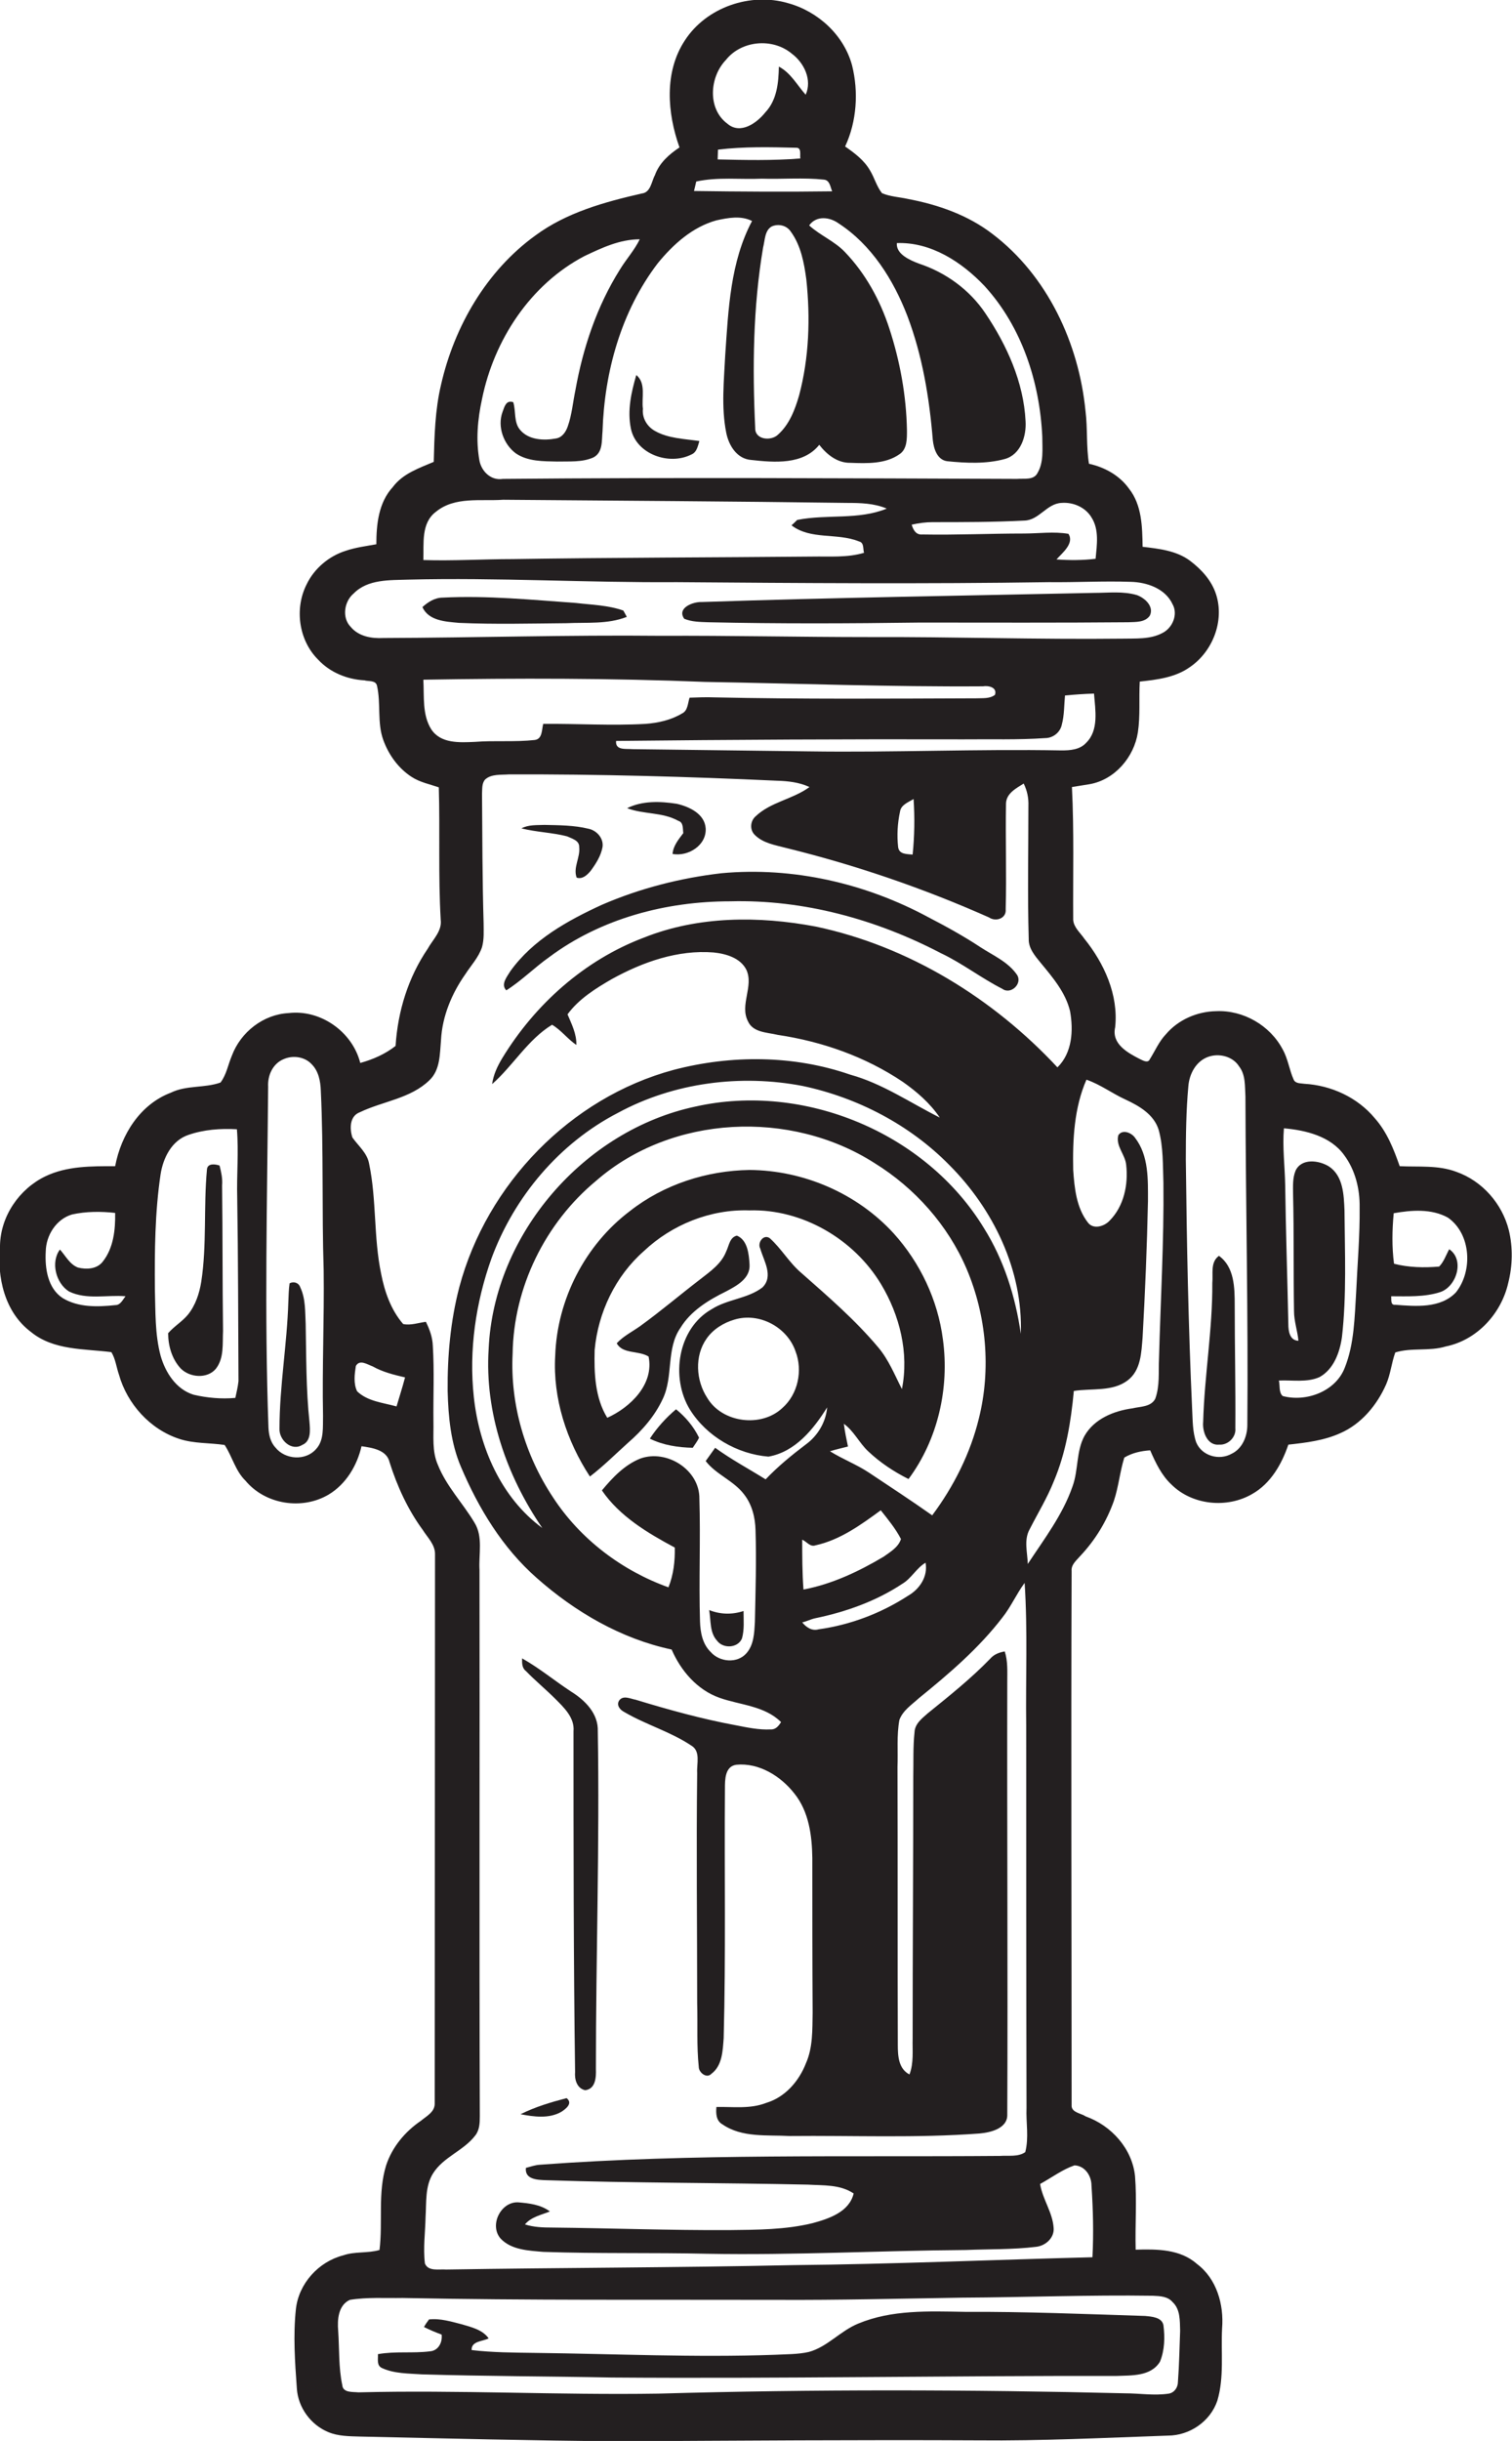 <?xml version="1.0" encoding="utf-8"?>
<!-- Generator: Adobe Illustrator 19.2.0, SVG Export Plug-In . SVG Version: 6.00 Build 0)  -->
<svg version="1.1" id="Layer_1" xmlns="http://www.w3.org/2000/svg" xmlns:xlink="http://www.w3.org/1999/xlink" x="0px" y="0px"
	 viewBox="0 0 479.3 773.2" enable-background="new 0 0 479.3 773.2" xml:space="preserve">
<g>
	<path fill="#231F20" d="M478.3,389.7c-2.1-8.4-8.4-15.6-16.6-18.5c-5.8-2.2-12-1.5-18-1.8c-1.9-5.4-4-10.8-7.9-15.2
		c-5.5-6.6-13.8-10.4-22.3-10.9c-1.2-0.2-2.8,0-3.4-1.3c-1.4-3.1-1.8-6.6-3.5-9.6c-4-7.6-12.5-12.5-21.1-12.1
		c-6,0.1-12,2.7-15.9,7.3c-2.2,2.3-3.4,5.2-5.1,7.9c-0.6,1.4-2.2,0.4-3.1,0c-3.9-2-9.1-4.8-7.9-10.1c1.1-10.3-3.5-20.3-9.8-28.1
		c-1.3-1.9-3.3-3.5-3.5-5.9c-0.1-14,0.3-28.1-0.4-42.1c1.9-0.3,3.8-0.6,5.6-0.9c8-1.4,14.1-8.6,15.3-16.4c0.8-5.3,0.3-10.7,0.6-16.1
		c5.5-0.6,11.3-1.3,15.9-4.6c7.2-4.9,11-14.6,8.3-23c-1.4-4.4-4.6-7.9-8.3-10.7c-4.3-3.2-9.9-3.8-15-4.4c-0.1-6.3-0.2-13.2-4.3-18.4
		c-3-4.2-7.7-6.8-12.7-7.9c-0.9-5.5-0.4-11.2-1.1-16.7c-2.1-21.5-12.1-42.9-29.5-56.1c-7.8-6-17.3-9.3-26.9-11.1
		c-2.7-0.6-5.5-0.7-8.1-1.8c-1.7-2.1-2.4-4.9-3.8-7.2c-1.9-3.3-4.9-5.5-7.9-7.6c3.7-7.9,4.3-17.3,2.2-25.7
		c-2.6-9.6-10.8-17.1-20.3-19.7c-11.9-3.5-25.9,1.3-32.7,11.8c-6.6,10-5.6,23-1.7,33.9c-3.3,2.2-6.4,4.9-7.8,8.8
		c-1.1,2-1.3,5.5-4.2,5.8c-11.8,2.7-23.8,6-33.7,13.3c-15.5,11.2-25.7,28.8-29.9,47.3c-1.9,8-2.1,16.3-2.3,24.4c-4.7,2-9.8,3.7-13,8
		c-4.5,4.9-5.2,11.8-5.2,18.1c-3.3,0.6-6.6,1-9.8,2.1c-5.3,1.7-9.9,5.6-12.3,10.6c-3.9,7.7-2.5,17.7,3.6,23.8
		c3.8,4.1,9.2,6.3,14.7,6.6c1.3,0.4,3.6-0.1,4,1.7c1.3,5.6,0,11.7,2,17.2c1.7,4.7,4.8,9,9,11.7c2.6,1.7,5.7,2.3,8.6,3.3
		c0.4,14-0.2,28,0.6,41.9c0.5,3.6-2.5,6.3-4.1,9.2c-6.2,9.1-9.5,19.8-10.2,30.8c-3.3,2.6-7.2,4.3-11.2,5.4
		c-2.5-9.9-12.6-17-22.7-15.8c-8,0.4-15.2,6-18,13.5c-1.2,2.8-1.7,6-3.6,8.5c-5,1.8-10.8,0.8-15.7,3.2c-9.8,3.7-15.8,13.3-17.7,23.3
		c-7.5,0-15.2-0.1-22.1,3.2c-8.3,4-14.2,12.6-14.4,21.9c-1,10,1.4,21.1,9.8,27.4c7.2,5.9,16.9,5.3,25.5,6.4c1.3,2.1,1.6,4.8,2.4,7.1
		c2.6,9.3,9.9,17.4,19.2,20.4c4.6,1.5,9.5,1.2,14.3,1.9c2.4,3.6,3.4,8.2,6.6,11.3c6.3,7.6,18,9.4,26.4,4.4c5.5-3.3,9-9.2,10.4-15.3
		c3.3,0.5,8,1.1,8.9,5.1c2.4,7.6,5.8,15,10.5,21.4c1.5,2.4,4,4.7,3.9,7.8c0,58-0.1,116-0.1,174c0,2.6-2.6,3.9-4.4,5.4
		c-5,3.4-9.1,8.3-11,14.1c-2.7,8.7-1,17.9-2.1,26.8c-3.7,1.1-7.8,0.4-11.5,1.7c-7.8,2-14.1,8.9-15,17c-0.9,8.4-0.3,16.8,0.3,25.2
		c0.4,6,4.4,11.5,10,13.8c3.1,1.3,6.6,1.3,10,1.4c27.4,0.6,54.7,1.3,82.1,1.5c38-0.2,76-0.5,113.9-0.3c20,0.2,40.1-0.8,60.1-1.5
		c6.9,0,13.5-4.5,15.7-11.1c2.2-7.4,1.1-15.3,1.5-22.9c0.6-7.5-1.7-15.7-8-20.4c-5.3-4.7-12.7-4.7-19.4-4.5
		c-0.2-7.8,0.4-15.6-0.2-23.3c-0.9-8.7-7.5-16-15.6-18.9c-1.5-1-4.3-1.2-4.5-3.2c0-56.5-0.2-113,0-169.6c-0.2-2,1.6-3.4,2.8-4.8
		c4.7-5,8.3-10.9,10.6-17.4c1.5-4.5,1.9-9.2,3.3-13.7c2.5-1.5,5.3-2.1,8.2-2.3c1.7,3.9,3.6,7.9,6.7,10.8c6.6,6.6,17.7,7.7,25.7,3
		c5.8-3.3,9.3-9.4,11.4-15.6c5.6-0.6,11.3-1.3,16.4-3.6c6.7-2.9,11.7-8.9,14.6-15.5c1.4-3.2,1.7-6.8,2.9-10.1
		c5.1-1.6,10.8-0.3,16-1.9c9.9-2,17.6-10.4,19.8-20.1C479.5,400.9,479.6,395.1,478.3,389.7z M36.6,413.4c-5.6,0.6-11.7,0.8-16.7-2.2
		c-4.8-3.1-5.7-9.5-5.4-14.8c0.1-5.1,3.3-10.2,8.3-11.7c4.5-1,9.2-1,13.7-0.5c0.1,5.3-0.5,11.1-3.9,15.4c-1.8,2.4-5.2,2.6-7.9,1.9
		c-2.6-1-3.9-3.7-5.7-5.7c-3,4-1.3,10.7,2.9,13.3c5.6,2.7,12,1,17.9,1.5C38.9,411.7,38.2,413.4,36.6,413.4z M74.6,442.8
		c-4.4,0.4-8.9,0-13.2-1c-5.6-1.7-9-7.1-10.5-12.4c-1.8-6.8-1.6-13.9-1.8-20.9c-0.1-12.2,0-24.4,1.8-36.5c0.8-5.2,3.5-10.7,8.8-12.5
		c4.9-1.7,10.2-2.1,15.4-1.8c0.6,7.2-0.1,14.4,0.1,21.7c0.3,19.4,0.3,38.8,0.4,58.1C75.4,439.3,75,441,74.6,442.8z M102.4,448.4
		c-0.1,3.6,0.4,7.8-2.2,10.6c-3.3,3.8-9.8,3.4-12.9-0.5c-1.6-1.7-2.1-4.1-2.2-6.3c-1.3-36-0.4-72-0.1-108c-0.2-3.6,1.5-7.3,4.9-8.7
		c2.9-1.3,6.7-0.8,8.9,1.6c2.2,2.2,2.8,5.4,2.9,8.4c0.9,18.9,0.3,37.9,0.9,56.8C102.8,417.7,102.1,433.1,102.4,448.4z M344.3,235.3
		c-2,2.2-5.1,2.4-7.8,2.4c-26.7-0.5-53.4,0.7-80.1,0.3c-18.6-0.2-37.3-0.5-55.9-0.7c-2-0.2-5.5,0.5-5.2-2.6
		c36.7-0.4,73.4-0.6,110.1-0.5c8.6-0.1,17.3,0.2,25.9-0.4c2.5,0,4.8-1.8,5.3-4.3c0.8-3,0.7-6.1,1-9.2c3.1-0.3,6.1-0.5,9.2-0.6
		C347.2,224.9,348.4,231.3,344.3,235.3z M289.3,270.7c-1.8-0.2-4.3,0-4.6-2.4c-0.4-3.7-0.2-7.5,0.6-11.2c0.3-2.2,2.7-3,4.3-4
		C290,259,289.9,264.9,289.3,270.7z M346,163.9c2.5,3.9,1.7,8.8,1.3,13.1c-4.1,0.5-8.3,0.5-12.4,0.2c1.9-2.1,5.7-5.1,3.8-8.1
		c-4.7-0.8-9.4-0.1-14.1-0.1c-10.8,0-21.5,0.5-32.2,0.3c-2,0.2-2.9-1.4-3.4-3.1c2.2-0.5,4.4-0.8,6.6-0.8c9.7,0,19.4,0,29.1-0.5
		c4.7-0.1,7.1-5.4,11.8-5.6C340.2,159,344.1,160.7,346,163.9z M230.1,19c4.9-6.2,14.8-7.1,20.9-2c3.9,2.9,6.5,8.3,4.4,13
		c-2.7-3-4.7-6.9-8.5-8.9c-0.1,5.1-0.6,10.6-4.3,14.5c-2.7,3.4-7.9,7.1-12,3.6C224.2,34.5,224.9,24.4,230.1,19z M253.7,50.2
		c-8.7,0.7-17.5,0.5-26.2,0.3c0-0.8,0.1-2.3,0.1-3.1c8.2-1,16.5-0.8,24.7-0.6C254.2,46.7,253.5,49,253.7,50.2z M220.7,57.5
		c6.8-1.5,13.9-0.6,20.8-0.9c6.5,0.2,13.1-0.4,19.7,0.3c1.9,0.2,2,2.4,2.6,3.7c-14.6,0.2-29.2,0.1-43.8-0.1
		C220.2,59.8,220.5,58.3,220.7,57.5z M253.3,125.3c-1.3,4.5-3.1,9.2-6.7,12.4c-2.2,2.1-7.3,1.6-7.2-2.1c-0.9-19.1-0.7-38.3,2.5-57.2
		c0.6-2.3,0.5-5.5,2.8-6.7c2.1-0.9,4.7-0.3,6,1.7c3.2,4.4,4.2,9.9,4.9,15.1C256.9,100.7,256.5,113.3,253.3,125.3z M152.8,126.4
		c3.8-18.7,15.3-36.3,32.5-45.3c5.5-2.6,11.2-5.3,17.5-5.3c-1.7,3.5-4.3,6.3-6.3,9.6c-7.3,11.6-11.7,24.8-14.1,38.2
		c-0.8,3.8-1.1,7.7-2.4,11.4c-0.6,1.8-1.8,3.6-3.8,3.9c-3.8,0.7-8.6,0.5-11.3-2.7c-2.1-2.4-1.3-5.9-2.2-8.8
		c-2.3-0.8-2.8,1.5-3.4,3.1c-1.7,4.6,0.3,10.2,4.2,13.1c3.8,2.6,8.7,2.5,13.1,2.6c3.8-0.1,7.9,0.3,11.5-1.3c3.1-1.6,2.6-5.4,2.9-8.3
		c0.6-18.8,5.9-38,17.5-53.2c4.9-6,11-11.5,18.6-13.6c3.7-0.8,7.7-1.6,11.3,0.2c-6.9,13-7.5,28-8.5,42.4c-0.4,8.2-1.3,16.5,0.3,24.6
		c0.8,4.1,3.4,8.4,8,8.7c7.2,0.8,16.4,1.6,21.5-4.8c2.4,3.1,5.8,5.8,9.9,5.7c5.2,0.2,11.1,0.4,15.5-2.7c2.5-1.6,2.4-5,2.4-7.6
		c-0.2-11-2.2-21.9-5.6-32.3c-2.9-8.9-7.5-17.3-14-24.1c-3.3-3.5-7.9-5.3-11.4-8.5c2.3-3.2,6.5-2.7,9.4-0.6
		c10.4,6.8,17.3,17.8,21.7,29.2c4.8,12.6,7,26,8.1,39.4c0.3,2.8,1.4,6.3,4.6,6.7c6,0.6,12.3,0.9,18.2-0.7c5.1-1.4,6.9-7.3,6.6-12
		c-0.6-12.3-5.9-24-12.7-34.1c-5-7.5-12.6-13-21.1-15.8c-2.9-1.1-7.3-3-7-6.5c10.8-0.4,20.6,6,27.8,13.6
		c11.8,12.9,17.5,30.4,18.3,47.7c0,3.9,0.5,8.1-1.5,11.5c-1.2,2.4-4.3,1.7-6.5,1.9c-54.3-0.2-108.7-0.5-163,0
		c-3.7,0.6-6.7-2.3-7.4-5.7C150.8,139.5,151.4,132.8,152.8,126.4z M138.2,162.1c6-4.9,14.2-3.3,21.3-3.8c36.4,0.3,72.7,0.5,109,1
		c4.2,0,8.6,0.1,12.6,1.8c-9,3.7-19,1.7-28.4,3.6c-0.4,0.4-1.3,1.3-1.8,1.7c6.1,4.7,14.5,2.3,21.4,5.1c1.7,0.4,1.2,2.4,1.6,3.6
		c-5.3,1.6-11,1.1-16.4,1.2c-31.6,0.3-63.3,0.3-94.9,0.8c-9.5,0-18.9,0.6-28.4,0.3C134.4,172.2,133.4,165.7,138.2,162.1z
		 M121.5,202.1c-3.7,0.2-7.8-0.5-10.3-3.5c-2.9-2.9-2.1-8.1,0.9-10.6c4.5-4.6,11.5-4.2,17.4-4.4c28.3-0.7,56.6,1,85,0.8
		c39.3,0.3,78.7,0.6,118,0c8.6,0.1,17.3-0.4,25.9-0.1c5.1,0.1,11,2.1,13.3,7.1c1.8,3.2,0,7.5-3.2,9.1c-3.9,2.1-8.6,1.7-12.9,1.8
		c-26.7,0.3-53.3-0.6-80-0.5c-22,0-44.1-0.5-66.1-0.4C180.2,201.1,150.8,202,121.5,202.1z M136.7,231c-2.9-4.6-2.2-10.4-2.5-15.7
		c29.8-0.5,59.5-0.5,89.3,0.7c29.4,0.5,58.7,1.6,88.1,1.4c1.7-0.3,4.6,0.3,3.8,2.7c-1.7,1.3-3.9,1-5.9,1.1
		c-27.7,0.1-55.4,0.3-83-0.3c-2.6-0.1-5.3,0-7.9,0.1c-0.6,1.7-0.5,4.1-2.4,5c-3.5,2.1-7.6,3-11.6,3.3c-10.8,0.6-21.6-0.1-32.4,0
		c-0.5,1.8-0.2,4.8-2.7,5.1c-6.3,0.7-12.7,0.1-19,0.6C145.7,235.2,139.7,235.6,136.7,231z M125.7,445.5c-4.3-1.2-9.2-1.6-12.5-4.8
		c-1.2-2.5-0.8-5.4-0.4-8c1.2-2.2,3.6-0.5,5.3,0.1c3.2,1.8,6.8,2.7,10.3,3.5C127.6,439.4,126.6,442.4,125.7,445.5z M365.5,727.2
		c2.2,0.1,4.7,0.2,6.2,2c2.5,2.3,2.3,6,2.4,9.1c-0.2,5.4-0.3,10.8-0.7,16.2c0,1.7-1.1,3.4-2.9,3.7c-4.6,0.7-9.3-0.1-13.9-0.1
		c-49.3-1.2-98.6-1.3-147.9,0.1c-31.7,0.5-63.4-1.2-95.1-0.4c-1.8-0.2-4.9,0.2-5.1-2.3c-1.2-5.6-0.9-11.5-1.3-17.2
		c-0.3-3.5,0-8.1,3.7-9.8c5.5-0.9,11.2-0.5,16.7-0.6c39.6,0.8,79.3,0.5,118.9,0.6c19.5,0.1,39-0.4,58.5-0.7
		C325.1,727.7,345.3,726.9,365.5,727.2z M340.6,685.9c3.3,0.1,5.4,3.3,5.4,6.4c0.5,7.5,0.7,15.1,0.3,22.7
		c-31.6,0.8-63.2,2.2-94.9,2.5c-36.7,0.8-73.3,0.8-110,1.4c-2.2-0.2-5.6,0.7-6.7-1.9c-0.6-4.9,0.1-9.8,0.2-14.7
		c0.3-4.7-0.2-9.8,2.4-13.9c3.3-5.2,9.6-7.1,13.3-11.9c1.4-1.7,1.5-4,1.5-6.1c-0.2-57.7,0-115.4-0.1-173.1c-0.3-5,1.2-10.5-1.6-15
		c-3.7-6.2-8.9-11.5-11.6-18.3c-1.9-4.3-1.3-9.1-1.4-13.6c-0.1-8,0.3-16.1-0.2-24.1c-0.1-2.7-1-5.2-2.2-7.6
		c-2.4,0.3-4.8,1.2-7.2,0.7c-3.9-4.5-5.9-10.3-7-16c-2.4-11.5-1.4-23.4-3.8-34.8c-0.6-3.4-3.4-5.6-5.3-8.3c-0.9-2.8-0.9-6.8,2.4-8
		c7.3-3.5,16-4.3,22-10.1c3.5-3.3,3.3-8.4,3.7-12.8c0.4-7.5,3.4-14.7,7.7-20.8c1.8-2.8,4.2-5.3,5.3-8.6c0.7-2.5,0.5-5.1,0.5-7.6
		c-0.4-13.6-0.4-27.3-0.5-41c0.1-1.5-0.1-3.3,1-4.5c2-1.8,5-1.4,7.5-1.6c28.3-0.1,56.7,0.7,85,2c3.5,0.1,7.1,0.5,10.3,2
		c-5.3,3.9-12.3,4.7-17.1,9.3c-1.7,1.5-1.9,4.3-0.2,5.9c2.6,2.6,6.5,3.2,9.9,4.1c22,5.4,43.6,12.8,64.3,22c2.2,1.5,5.6,0.3,5.3-2.6
		c0.3-11.2-0.1-22.3,0.1-33.5c0.1-3.2,3.2-4.8,5.6-6.3c1.1,2.2,1.6,4.6,1.5,7.1c0,14-0.3,28.1,0.1,42.1c-0.1,3,2,5.4,3.8,7.6
		c3.8,4.6,7.9,9.4,9.3,15.3c1.1,6.1,0.7,13.2-4,17.8c-20.4-21.9-47.2-38.4-76.6-44.6c-18-3.4-37.2-3.4-54.5,3.5
		c-18.8,7.1-34.5,21.1-44.9,38.2c-1.5,2.5-2.8,5.2-3.2,8.2c6.7-5.9,11.3-14.1,19-18.8c2.9,1.7,4.9,4.5,7.7,6.4
		c0.1-3.5-1.5-6.6-2.8-9.7c3.6-4.9,8.9-8.2,14.1-11.2c9.8-5.4,20.9-9.3,32.2-8.4c3.9,0.4,8.5,1.7,10.4,5.5
		c2.4,5.2-2.2,11.1,0.5,16.3c1.6,3.6,6.1,3.5,9.4,4.3c14.1,2.1,27.8,6.9,39.7,14.9c4.4,3.1,8.6,6.7,11.7,11.3
		c-9.4-4.7-18.2-10.8-28.4-13.6c-17.9-6.2-37.7-6.3-56-1.5c-32.7,8.8-59.2,36.2-67.9,68.8c-2.8,10.7-3.8,21.8-3.7,32.9
		c0.2,8.2,1,16.5,4.2,24c5.6,13.2,13.2,25.7,24,35.2c12.2,10.8,26.8,19.3,42.8,22.7c2.9,6.7,8.1,12.8,15.2,15.3
		c6.5,2.3,14.3,2.5,19.5,7.7c-0.8,1.2-1.7,2.4-3.3,2.3c-3.7,0.2-7.4-0.6-11-1.3c-10.8-2-21.3-4.9-31.8-8.1c-1.7-0.3-3.9-1.5-5.2,0.2
		c-1,1.5,0.2,3,1.6,3.7c6.8,4,14.6,6.2,21.2,10.6c3.1,1.8,1.7,5.8,1.9,8.7c-0.3,24.3,0,48.7,0,73c0.2,6.7-0.2,13.4,0.5,20.1
		c0,1.8,2.5,3.8,4,2.2c3.5-2.6,3.6-7.4,3.9-11.3c0.7-26.4,0.2-52.7,0.4-79.1c0-2.8,0-7,3.6-7.5c7.2-0.7,14.1,3.6,18.4,9.1
		c4.6,5.7,5.6,13.3,5.7,20.4c0,16.4,0,32.7,0.1,49.1c-0.1,5.3,0.1,10.9-2.1,15.9c-2.2,5.7-6.6,10.8-12.6,12.6
		c-5.1,2-10.5,1.2-15.8,1.3c-0.2,2-0.1,4.4,1.9,5.5c6.2,4.3,14.2,3.3,21.3,3.7c20.1-0.2,40.2,0.7,60.2-0.8c3.5-0.3,9-1.6,8.8-6.1
		c0.2-45.7-0.1-91.4,0-137.1c0-3.2,0.2-6.4-0.8-9.5c-1.7,0.3-3.4,0.9-4.6,2.3c-6.1,6.3-13,11.8-19.8,17.3c-1.8,1.6-4.1,3.3-4.2,6
		c-0.5,4.6-0.3,9.3-0.4,14c0,27.7-0.2,55.3-0.2,83c-0.1,3.8,0.4,7.7-1,11.4c-3.5-1.8-3.7-5.9-3.7-9.4c-0.1-29.4,0-58.7-0.1-88
		c0.2-5-0.3-10,0.6-14.9c1.1-3,3.9-4.8,6.2-6.9c9.5-7.7,19-15.8,26.5-25.6c2.7-3.4,4.4-7.4,7-10.9c1,15.1,0.3,30.2,0.5,45.3
		c0,40.3,0,80.7,0.1,121c-0.2,4.6,0.8,9.4-0.4,14c-2.3,1.6-5.3,1-8,1.2c-48.6,0.4-97.4-0.8-145.9,2.8c-1.5,0.1-2.9,0.6-4.4,1
		c-0.4,3.7,3.7,3.8,6.4,3.9c27.6,0.9,55.3,0.8,83,1.4c4.9,0.3,10.2-0.1,14.5,2.8c-1.4,5.9-7.9,8-13,9.4c-8.6,2.1-17.6,2.1-26.4,2.2
		c-18.7,0.1-37.4-0.6-56-0.8c-3,0-6-0.1-8.8-1c2-2.4,5.2-3,7.9-4.1c-2.9-2.2-6.6-2.6-10.1-2.9c-5.5-0.2-9.2,7.3-5.5,11.5
		c3.4,3.6,8.9,3.8,13.5,4.2c17.3,0.6,34.7,0.2,52,0.6c27.4,0.5,54.7-1,82-1.2c7.4-0.3,14.8-0.1,22.2-1c3-0.3,5.8-2.8,5.6-5.9
		c-0.3-5-3.5-9.1-4.3-14C333.5,689.7,336.8,687.2,340.6,685.9z M258.4,512.6c9.7-2,19.3-5.4,27.6-10.9c2.9-1.7,4.5-5,7.4-6.7
		c0.8,4.4-1.9,8.4-5.6,10.5c-8.5,5.5-18.2,9.2-28.3,10.6c-2.1,0.6-3.9-0.6-5.2-2.2C255.7,513.6,257,512.9,258.4,512.6z M254.3,487.7
		c1.4,0.6,2.5,2.4,4.2,1.8c7.8-1.7,14.4-6.5,20.7-11.1c2.3,2.9,4.7,5.8,6.4,9.1c-0.8,2.6-3.4,4.1-5.5,5.6
		c-7.9,4.7-16.4,8.7-25.4,10.4C254.3,498.2,254.3,492.9,254.3,487.7z M275.5,466.5c-3.9-2.6-8.4-4.3-12.4-6.8c1.9-0.6,3.8-1,5.7-1.5
		c-0.5-2.4-1-4.8-1.3-7.2c3.2,2.3,4.9,6.1,7.7,8.7c3.8,3.6,8.2,6.5,12.8,8.8c9.3-12.5,13-28.8,10.9-44.2
		c-1.6-12.5-7.2-24.3-15.6-33.6c-11.6-12.7-28.6-20-45.7-20.1c-13.6,0.2-27.2,4.6-37.9,13c-14.2,10.7-23.1,28-23.7,45.8
		c-0.8,13.5,3.6,27,11,38.3c4.3-3.3,8.1-7.1,12.1-10.7c4.5-3.9,8.5-8.5,11-13.9c3.4-7.1,1-15.9,5.6-22.5c3.3-5.4,8.9-8.8,14.4-11.5
		c3.4-1.8,7.8-4.1,7.5-8.6c-0.2-3.2-0.6-7.7-4-9.1c-2.3,0.5-2.5,3.2-3.4,5c-1.5,3.9-5,6.3-8.2,8.8c-6.4,4.9-12.5,10.1-19,14.8
		c-2.5,1.8-5.4,3.2-7.5,5.5c1.9,3.5,6.9,2.2,10.1,4.2c1.8,8.8-5.8,16.1-13.1,19.4c-3.9-6.3-4.2-14.2-4-21.5
		c1.1-11.9,6.6-23.4,15.6-31.3c8.9-8.4,21.1-13.3,33.4-12.9c16.8-0.5,33.2,9.1,41.8,23.4c5.9,9.8,8.9,21.8,6.6,33.2
		c-2.3-4.5-4.2-9.3-7.5-13.2c-7.3-8.7-15.9-16.1-24.4-23.6c-3.8-3.2-6.3-7.7-10-11c-2-1.4-4,1.5-3,3.3c1.1,3.9,4.3,8.7,0.7,12.3
		c-4.7,3.6-11.1,3.7-16.1,6.9c-10.8,6.1-13.1,21.7-6.9,31.8c5.3,8.5,15,14.1,24.9,14.9c8.5-1.5,14.3-8.7,18.6-15.6
		c-0.4,4.7-3,9-6.7,11.7c-4.5,3.4-8.9,7-12.8,11.1c-5.3-3.3-10.9-6.3-16-10c-1,1.4-2,2.8-3,4.2c3.3,4.3,8.9,6.2,12.2,10.6
		c2.5,3.2,3.5,7.3,3.6,11.3c0.3,9.7,0,19.4-0.2,29.1c-0.2,3.4-0.3,7.2-2.7,9.9c-2.9,3.3-8.5,2.8-11.3-0.4c-2.6-2.5-3.3-6.2-3.4-9.7
		c-0.4-13,0.2-25.9-0.2-38.9c0.1-9.1-10.3-15.7-18.7-12.7c-5,2-8.8,6-12.2,10.1c5.6,8.2,14.5,13.5,23.1,18.1c0.1,4.3-0.4,8.6-2,12.6
		c-14.8-5.3-28-15.3-36.6-28.5c-8.9-13.4-13.6-29.5-12.8-45.5c0.3-21,10.3-41.4,26.5-54.8c24-20.9,61.6-22.6,88.2-5.6
		c12.8,7.9,23.3,19.7,29.2,33.5c6.3,14.8,7.8,31.8,3.9,47.4c-2.7,11.1-8,21.6-14.8,30.7C288.7,475.2,282.1,470.9,275.5,466.5z
		 M248,446c-6.7,6.3-19.1,4.7-23.8-3.2c-3.6-5.5-4.1-13.3-0.2-18.8c2.1-3,5.4-5,8.8-6c7.9-2.4,16.8,2.4,19.4,10.1
		C254.5,434.1,253,441.6,248,446z M311.9,389c-18.4-30.2-57-46.2-91.4-38.5c-35.4,7.5-64,40.5-65.6,76.8c-1.3,20.2,5.7,40.2,17,56.7
		c-13.1-9.6-20-25.7-21.7-41.5c-1.6-14.8,0.6-29.9,5.6-43.9c7.2-19.5,21.5-36.5,40.1-46.1c17.7-9.6,38.9-12.3,58.6-8.5
		c17.4,3.7,33.9,12.3,46.4,25c14,14,23.4,33.4,22.7,53.5C321.9,410.8,318.3,399.2,311.9,389z M367.4,430.4
		c-0.2,4.2,0.3,8.6-1.2,12.7c-1.4,2.6-4.7,2.4-7.2,3c-5.9,0.8-12.1,3.3-15.2,8.7c-2.7,4.9-1.9,10.8-3.8,16c-3.1,9-9,16.7-14.2,24.6
		c-0.1-3.7-1.3-7.6,0.6-11c2.6-5.1,5.6-10,7.7-15.3c3.8-9,5.4-18.8,6.3-28.5c5.6-0.9,12.2,0.3,17-3.3c4.3-3.2,4.4-8.9,4.8-13.7
		c0.8-14.4,1.4-28.8,1.7-43.1c0-6.8,0.3-14.4-4.1-20.1c-1.1-1.6-4-2.8-5.3-0.8c-0.9,3.4,2.2,6.1,2.5,9.4c0.7,6.2-0.7,13.1-5.3,17.7
		c-1.7,1.8-5.1,2.8-6.8,0.6c-3.7-4.7-4.3-11-4.7-16.7c-0.2-9.6,0.3-19.7,4.2-28.6c4.4,1.5,8.2,4.4,12.4,6.3c4.3,2,9,4.7,10.5,9.6
		c1.5,5.4,1.3,11.2,1.5,16.8C369,393.1,367.9,411.8,367.4,430.4z M395.4,451.4c0,3.6-1.6,7.5-5,9.1c-3.9,2.2-9.4,0.7-11.2-3.6
		c-1.2-3.4-1.1-7-1.3-10.6c-1.2-26.3-1.7-52.6-2-79c0-7.8,0.1-15.5,0.8-23.2c0.3-3.9,2.4-7.9,6.2-9.3c3.5-1.3,7.9-0.2,9.9,3
		c2.1,2.7,1.8,6.3,2,9.5C394.9,382.1,395.7,416.8,395.4,451.4z M429.9,409.3c-0.5,8-0.6,16.4-3.6,23.9c-2.9,7.6-12.3,11-19.7,9
		c-1.3-1.2-0.8-3.3-1.2-4.9c4.3-0.2,8.9,0.7,12.9-1.1c4.5-2.5,6.4-7.8,7.1-12.7c1.5-13.3,0.9-26.7,0.8-40.1
		c-0.2-4.9-0.4-10.9-4.9-13.9c-3.2-2-8.7-2.7-10.6,1.3c-1,2.4-0.8,5-0.8,7.5c0.3,12.3,0.1,24.7,0.3,37c0,3.2,1.1,6.2,1.4,9.4
		c-2.8-0.1-3.2-3.1-3.2-5.3c-0.3-14.7-0.8-29.3-1-44c-0.1-6-0.9-12-0.4-18c6.9,0.6,14.8,2.5,19.1,8.5c3.5,4.7,5,10.7,4.9,16.6
		C431.1,391.4,430.3,400.4,429.9,409.3z M461.5,409.4c-4.9,5.1-12.7,4.4-19.2,3.9c-1.6,0.2-1.2-1.7-1.3-2.7c5.1,0,10.5,0.3,15.5-1.3
		c5.2-1.7,7.9-10.2,2.9-13.6c-1,1.8-1.7,4-3.2,5.5c-4.8,0.4-9.7,0.3-14.3-0.9c-0.7-5.3-0.6-10.6-0.1-16c5.6-1,12-1.5,17.2,1.4
		C466.4,390.9,466.9,402.7,461.5,409.4z"/>
	<path fill="#231F20" d="M219.1,144c1.8-0.7,2.1-2.7,2.6-4.3c-4.8-0.7-9.9-0.8-14.1-3.2c-2.5-1.4-4.1-4.1-3.8-7
		c-0.5-3.5,1.1-8.1-2.1-10.7c-1.6,5.5-2.9,11.3-1.7,17C201.7,143.9,212.1,147.5,219.1,144z"/>
	<path fill="#231F20" d="M224.5,197.1c22.4,0.5,44.7,0.4,67.1,0.1c22,0,44,0.1,66-0.1c2.4-0.1,5.4,0.1,6.9-2.1
		c1.4-2.9-1.6-5.6-4.1-6.5c-4.4-1.3-9-0.7-13.5-0.7c-41.5,0.9-83,1.5-124.5,2.9c-2.8-0.1-7.9,1.9-5.5,5.3
		C219.3,197,221.9,197,224.5,197.1z"/>
	<path fill="#231F20" d="M197.6,193.4c-4.8-1.7-9.9-1.8-15-2.4c-14-1-28.1-2.4-42.2-1.7c-2.6,0-4.7,1.4-6.5,3c2,4.4,7.4,4.6,11.6,5
		c11.4,0.5,22.7,0.2,34.1,0.1c6.4-0.3,13,0.4,19.1-2C198.4,194.9,197.9,193.9,197.6,193.4z"/>
	<path fill="#231F20" d="M216.6,263.9c-1.5,2-3.2,4-3.4,6.6c4.9,0.9,10.8-2.7,10.5-8.1c-0.3-4.6-5.2-6.9-9.2-7.8
		c-5.2-0.8-10.9-1-15.7,1.4c5.2,2,11.2,1.2,16.2,4C216.7,260.5,216.4,262.4,216.6,263.9z"/>
	<path fill="#231F20" d="M183.6,268.3c0.4,3.3-2,6.5-0.8,9.7c1.8,0.6,3.3-0.8,4.4-2.1c1.7-2.3,3.3-4.8,3.8-7.6
		c0.4-2.8-1.9-5.3-4.5-5.8c-4.5-1.1-9.3-1.1-13.9-1.2c-2.5,0.1-5.1-0.1-7.3,1.1c4.8,1.2,9.7,1.3,14.4,2.5
		C181.2,265.6,183.7,266.2,183.6,268.3z"/>
	<path fill="#231F20" d="M174.2,303.1c16.4-12.2,37-17.6,57.3-17.6c23.2-0.6,46.2,5.7,66.7,16.4c6.8,3.2,12.8,7.9,19.5,11.3
		c2.7,2,6.5-1.6,4.7-4.4c-2.8-4.1-7.5-6.1-11.5-8.7c-5.3-3.5-10.9-6.6-16.5-9.5c-20-10.8-43-16.1-65.7-14c-13,1.5-25.9,4.8-37.9,10
		c-10.9,5-21.9,11.1-29,21c-1,1.7-3.2,4.2-1.3,6.1C165.4,310.6,169.5,306.4,174.2,303.1z"/>
	<path fill="#231F20" d="M69.6,369.2c-1.4-0.5-3.9-0.8-4,1.3c-1.1,11.8,0,23.8-1.8,35.5c-0.6,3.7-1.8,7.4-4.2,10.4
		c-1.8,2.2-4.4,3.7-6.3,5.9c0,4,1.2,8.2,4,11.2c2.9,2.9,8.4,3.3,11.1,0.1c2.7-3.4,2.1-8,2.3-12c-0.2-15.4-0.1-30.7-0.3-46.1
		C70.6,373.3,70.1,371.2,69.6,369.2z"/>
	<path fill="#231F20" d="M391.4,413.4c0-5.5-0.1-12.1-5-15.6c-2.8,2-1.8,5.7-2.1,8.6c0.1,14.7-2.5,29.3-2.9,44
		c-0.3,3.1,1.3,7.6,5.1,7.2c2.8,0.2,5.4-2.4,5.1-5.2C391.7,439.4,391.4,426.4,391.4,413.4z"/>
	<path fill="#231F20" d="M96.9,419.4c-0.2-3.9,0-8-1.7-11.6c-0.5-1.5-2.1-2-3.4-1.3c-0.3,2-0.3,3.9-0.4,5.9
		c-0.4,13.4-2.8,26.7-2.8,40.1c-0.2,3.6,3.8,7.3,7.2,5.2c2.9-1.2,2.5-4.8,2.3-7.3C97,440.1,97.1,429.7,96.9,419.4z"/>
	<path fill="#231F20" d="M221.6,455.4c-1.7-3.5-4.3-6.6-7.3-9c-3.2,2.7-6,5.8-8.3,9.3c4.2,2.1,9,2.8,13.6,2.9
		C220.3,457.5,221.1,456.5,221.6,455.4z"/>
	<path fill="#231F20" d="M235.2,519c0.8-2.8,0.5-5.8,0.5-8.7c-3.6,1.2-7.4,1.1-10.9-0.3c0.6,3.3,0.1,7.1,2.5,9.7
		C229.2,522.3,233.9,522.1,235.2,519z"/>
	<path fill="#231F20" d="M166.7,529.3c3,3.1,6.3,5.8,9.3,8.8c2.8,2.8,6.2,6,5.8,10.3c0,36,0,72,0.5,107.9c-0.2,2.3,0.5,5.2,3.2,5.8
		c3.3-0.4,3.5-4.1,3.4-6.7c0-35.7,1.2-71.3,0.6-107c0.2-5.6-4-9.8-8.5-12.6c-5.2-3.4-10-7.4-15.5-10.5
		C165.5,526.7,165.4,528.3,166.7,529.3z"/>
	<path fill="#231F20" d="M178,668.9c1.4-0.9,3.7-2.7,1.6-4.3c-5,1.3-10,2.8-14.6,5.1C169.2,670.5,174.1,671.2,178,668.9z"/>
	<path fill="#231F20" d="M272.1,736c-5.7,2.3-9.8,7.4-15.7,9c-3.5,0.8-7.2,0.7-10.8,0.9c-25.3,0.9-50.7-0.3-76-0.6
		c-6.7-0.1-13.4-0.1-20.1-0.9c-0.1-2.9,3.5-2.7,5.4-3.7c-1.9-2.7-5.3-3.5-8.3-4.4c-3.5-0.9-7-2-10.6-1.6c-0.6,0.8-1.1,1.5-1.6,2.4
		c1.8,0.9,3.7,1.7,5.6,2.4c0.3,2.4-1,5.1-3.7,5.3c-5.5,0.7-11-0.1-16.5,0.9c0.1,1.5-0.5,3.6,1.3,4.4c3.9,1.8,8.4,1.7,12.7,2
		c20,0.6,40.1,0.6,60.1,1c53.3,0.4,106.7-0.6,160-0.5c4.8-0.2,10.9,0.2,13.8-4.5c1.5-3.6,1.6-7.8,1.1-11.6c-0.5-2.5-3.7-2.7-5.8-2.9
		c-19-0.6-38.1-1.4-57.1-1.3C294.3,732.1,282.7,731.6,272.1,736z"/>
</g>
</svg>
